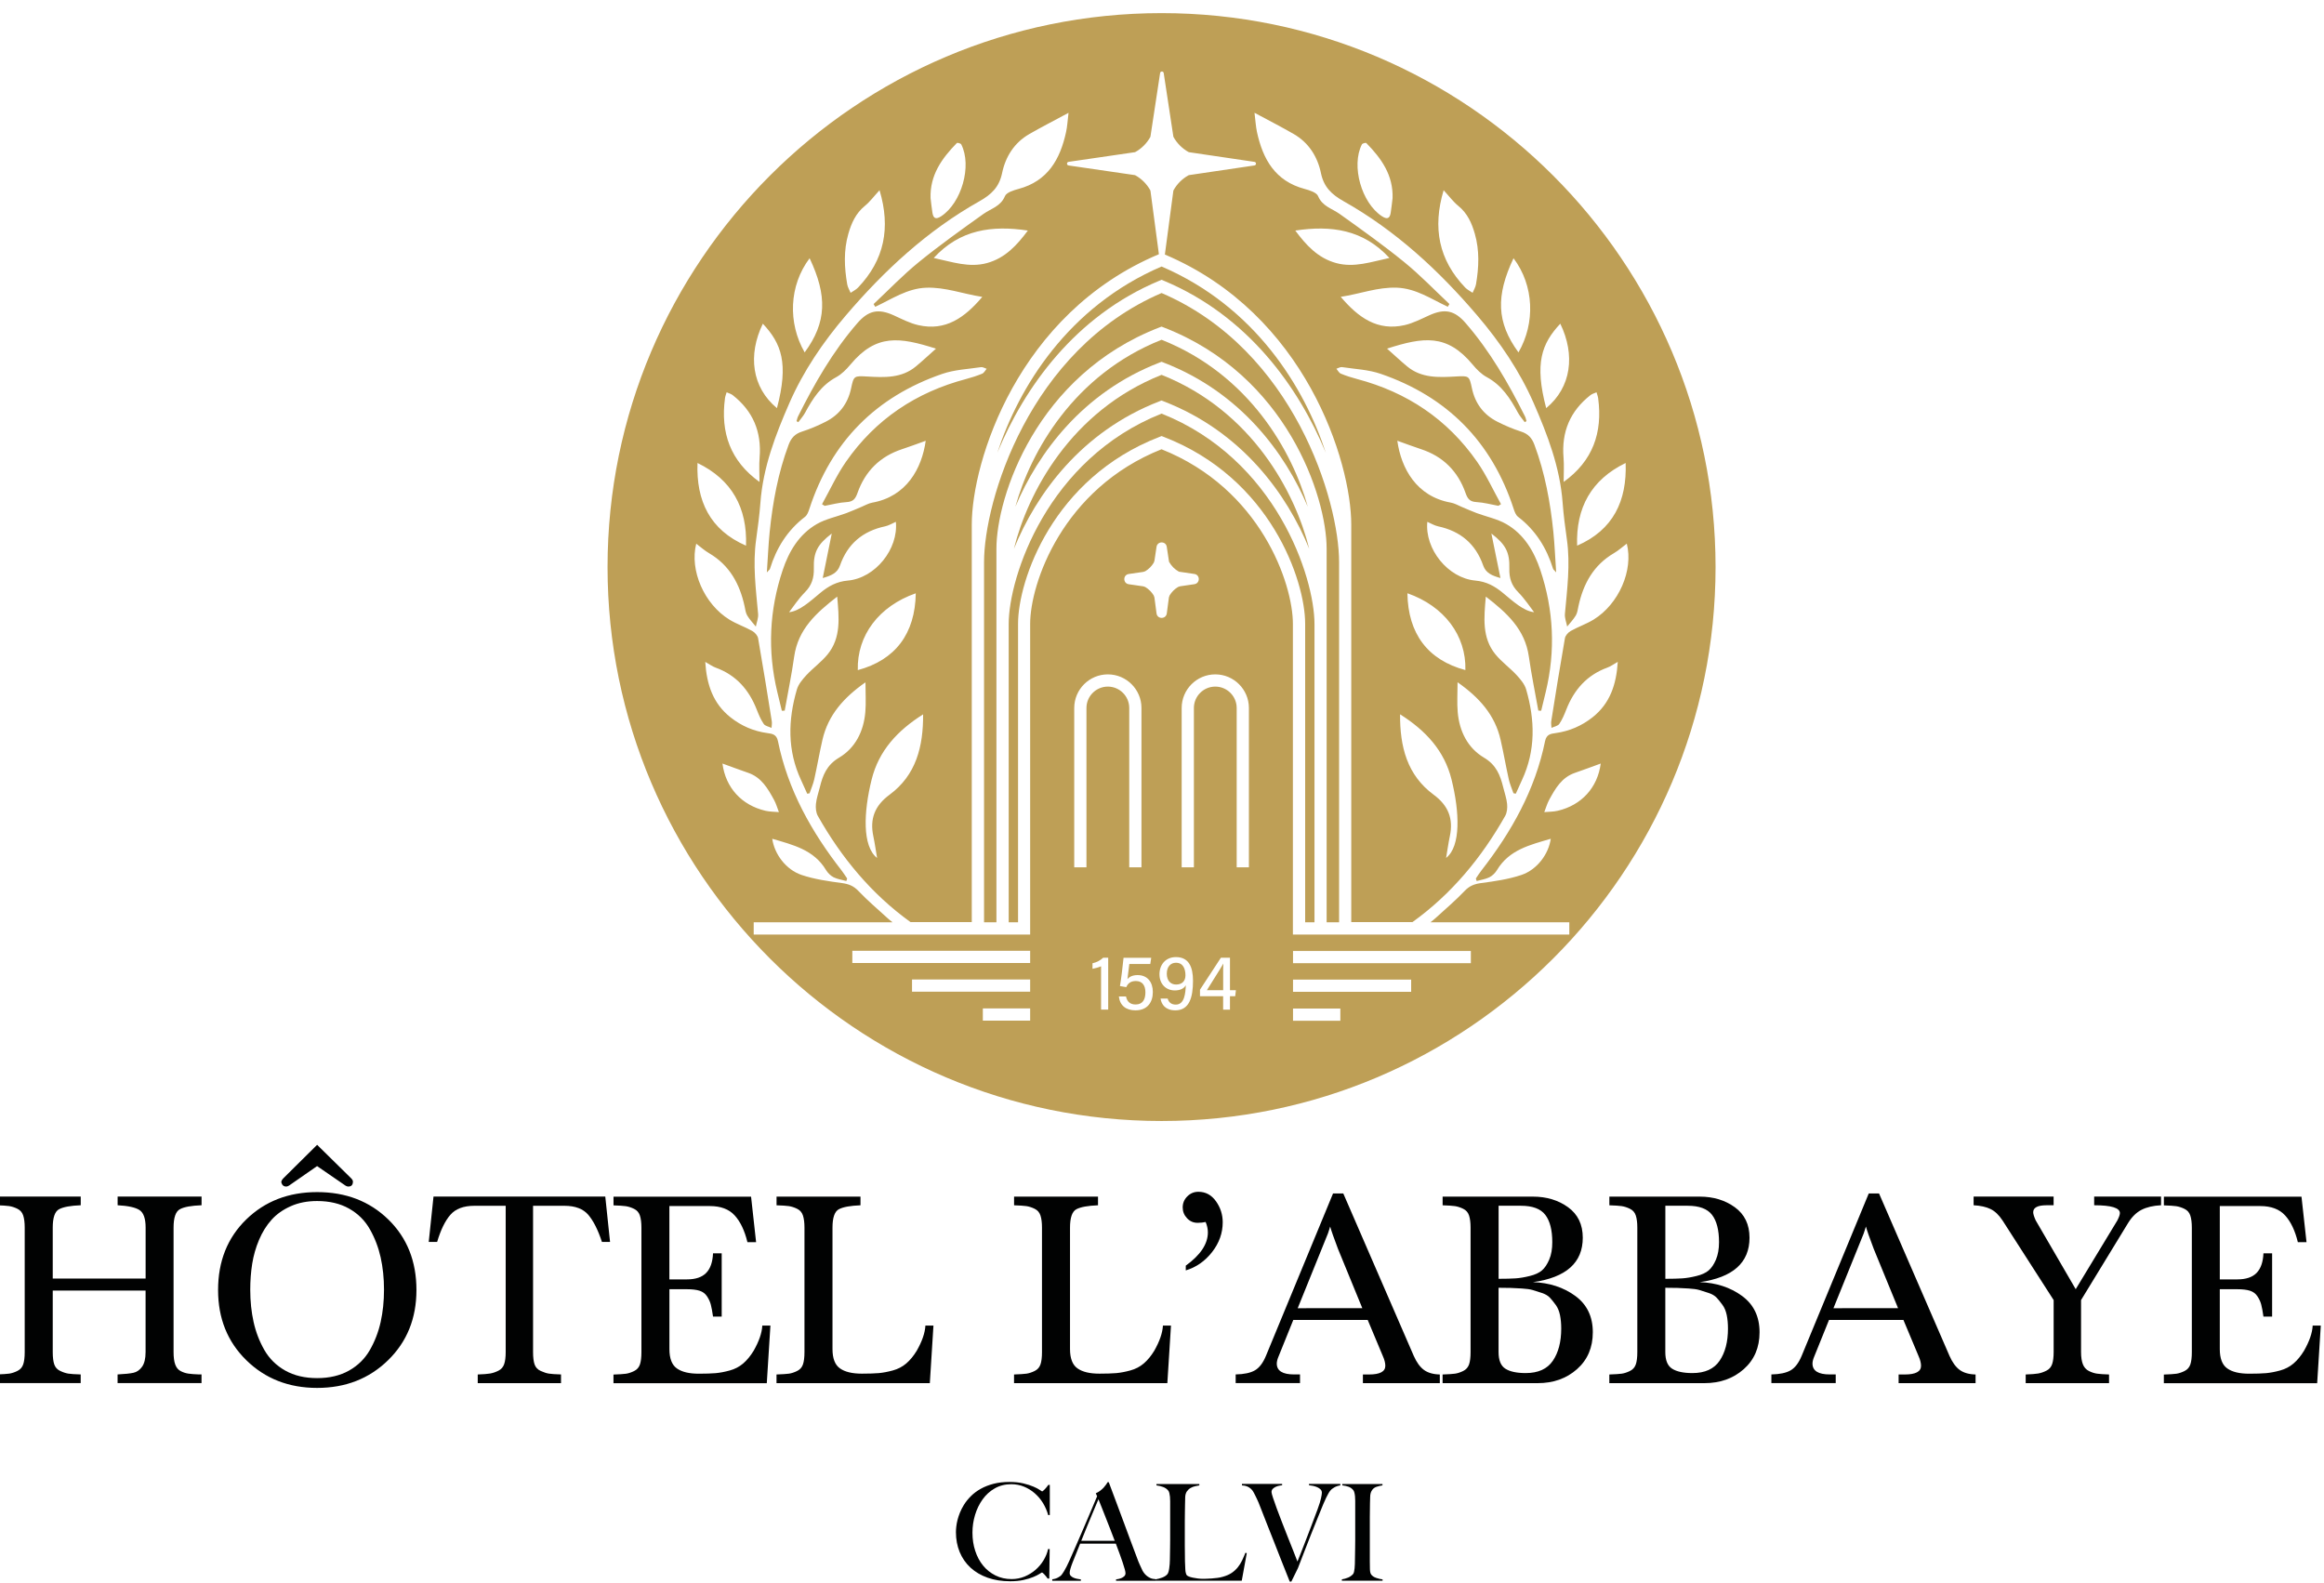 <?xml version="1.0" encoding="utf-8"?>
<!-- Generator: $$$/GeneralStr/196=Adobe Illustrator 27.6.0, SVG Export Plug-In . SVG Version: 6.00 Build 0)  -->
<svg version="1.1" id="Calque_1" xmlns="http://www.w3.org/2000/svg" xmlns:xlink="http://www.w3.org/1999/xlink" x="0px" y="0px"
	 viewBox="0 0 595.28 405.46" style="enable-background:new 0 0 595.28 405.46;" xml:space="preserve">
<g>
	<path style="fill:#010202;" d="M37.3,330.59H13.51v15.77c0,1.34,0.13,2.39,0.39,3.15c0.26,0.76,0.78,1.33,1.54,1.68
		c0.76,0.36,1.46,0.59,2.08,0.68c0.62,0.1,1.67,0.17,3.15,0.21v2.22h-21.5v-2.22c1.48-0.05,2.54-0.12,3.19-0.21
		c0.64-0.09,1.34-0.32,2.08-0.68c0.74-0.36,1.24-0.92,1.5-1.68c0.26-0.76,0.39-1.81,0.39-3.15v-31.89c0-1.29-0.13-2.33-0.39-3.12
		c-0.26-0.79-0.76-1.36-1.5-1.72c-0.74-0.36-1.45-0.58-2.11-0.68c-0.67-0.09-1.72-0.17-3.15-0.21v-2.22h21.5v2.22
		c-2.58,0.1-4.42,0.43-5.52,1c-1.1,0.57-1.65,2.15-1.65,4.73v13.04H37.3v-13.04c0-2.34-0.53-3.84-1.58-4.51
		c-1.05-0.67-2.91-1.08-5.59-1.22v-2.22h21.5v2.22c-2.63,0.1-4.47,0.43-5.52,1c-1.1,0.57-1.65,2.15-1.65,4.73v31.89
		c0,1.34,0.14,2.4,0.43,3.19c0.29,0.79,0.75,1.35,1.4,1.68c0.64,0.33,1.3,0.55,1.97,0.64c0.67,0.1,1.58,0.17,2.72,0.21
		c0.29,0,0.5,0,0.64,0v2.22h-21.5v-2.22c1.86-0.09,3.22-0.24,4.08-0.43c0.86-0.19,1.59-0.7,2.19-1.54c0.6-0.84,0.9-2.09,0.9-3.76
		V330.59z"/>
	<path style="fill:#010202;" d="M99.4,348.44c-4.85,4.73-10.9,7.09-18.17,7.09c-7.26,0-13.31-2.37-18.13-7.09
		c-4.83-4.73-7.24-10.72-7.24-17.99c0-7.36,2.4-13.38,7.2-18.06c4.8-4.68,10.86-7.02,18.17-7.02c7.36,0,13.44,2.34,18.24,7.02
		c4.8,4.68,7.2,10.7,7.2,18.06C106.67,337.71,104.25,343.71,99.4,348.44z M73.06,351.09c2.29,1.29,5.02,1.93,8.17,1.93
		s5.88-0.64,8.17-1.93c2.29-1.29,4.07-3.05,5.34-5.27c1.27-2.22,2.19-4.61,2.76-7.17c0.57-2.56,0.86-5.31,0.86-8.28
		c0-2.96-0.29-5.72-0.86-8.28s-1.49-4.96-2.76-7.2c-1.27-2.25-3.05-4.01-5.34-5.3c-2.29-1.29-5.02-1.93-8.17-1.93
		c-2.53,0-4.79,0.44-6.77,1.33c-1.98,0.88-3.62,2.04-4.91,3.48c-1.29,1.43-2.35,3.14-3.19,5.12c-0.84,1.98-1.42,4.03-1.76,6.13
		c-0.33,2.1-0.5,4.32-0.5,6.66c0,2.96,0.29,5.72,0.86,8.28c0.57,2.56,1.49,4.94,2.76,7.17C68.99,348.04,70.77,349.8,73.06,351.09z
		 M81.23,293.26l8.67,8.53c0.33,0.33,0.5,0.62,0.5,0.86c0,0.86-0.38,1.29-1.15,1.29h-0.07c-0.29,0-0.64-0.17-1.08-0.5l-6.88-4.73
		l-6.81,4.73c-0.43,0.33-0.79,0.5-1.07,0.5h-0.07c-0.62,0-1.03-0.36-1.22-1.08c0-0.33,0.19-0.69,0.57-1.07L81.23,293.26z"/>
	<path style="fill:#010202;" d="M143.72,354.31h-21.35v-2.22c1.43-0.05,2.5-0.13,3.19-0.25c0.69-0.12,1.4-0.36,2.11-0.72
		c0.72-0.36,1.21-0.92,1.47-1.68c0.26-0.76,0.39-1.79,0.39-3.08v-37.48h-8.03c-2.77,0-4.83,0.78-6.16,2.33
		c-1.34,1.55-2.46,3.86-3.37,6.92h-2.15l1.22-11.61h44l1.22,11.61h-2.08c-1-3.06-2.16-5.36-3.48-6.92
		c-1.31-1.55-3.36-2.33-6.13-2.33h-8.03v37.48c0,1.34,0.13,2.39,0.39,3.15c0.26,0.76,0.79,1.33,1.58,1.68
		c0.79,0.36,1.49,0.59,2.11,0.68c0.62,0.1,1.65,0.17,3.08,0.21V354.31z"/>
	<path style="fill:#010202;" d="M192.38,306.51l1.29,11.68h-2.22c-0.72-2.96-1.8-5.24-3.26-6.84c-1.46-1.6-3.57-2.4-6.34-2.4h-10.39
		v18.78h4.51c2.2,0,3.83-0.55,4.91-1.65c1.08-1.1,1.66-2.77,1.76-5.02h2.22v16.2h-2.22c-0.19-1.34-0.38-2.37-0.57-3.08
		c-0.19-0.72-0.51-1.42-0.97-2.11c-0.45-0.69-1.09-1.17-1.9-1.43c-0.81-0.26-1.89-0.39-3.22-0.39h-4.51v15.34
		c0,2.39,0.63,4.04,1.9,4.94c1.27,0.91,3.14,1.36,5.62,1.36c1.82,0,3.26-0.05,4.34-0.14c1.07-0.1,2.27-0.32,3.58-0.68
		c1.31-0.36,2.46-0.95,3.44-1.79c0.98-0.84,1.87-1.92,2.69-3.26c1.39-2.44,2.13-4.59,2.22-6.45h2.08l-0.93,14.76h-39.27v-2.22
		c1.48-0.05,2.54-0.12,3.19-0.21c0.64-0.09,1.34-0.32,2.08-0.68c0.74-0.36,1.24-0.92,1.5-1.68c0.26-0.76,0.39-1.81,0.39-3.15v-31.89
		c0-1.29-0.13-2.33-0.39-3.12c-0.26-0.79-0.76-1.36-1.5-1.72c-0.74-0.36-1.45-0.58-2.11-0.68c-0.67-0.09-1.72-0.17-3.15-0.21v-2.22
		H192.38z"/>
	<path style="fill:#010202;" d="M239.1,339.55l-0.93,14.76H198.9v-2.22c1.48-0.05,2.54-0.12,3.19-0.21
		c0.64-0.09,1.34-0.32,2.08-0.68c0.74-0.36,1.24-0.92,1.5-1.68c0.26-0.76,0.39-1.81,0.39-3.15v-31.89c0-1.29-0.13-2.33-0.39-3.12
		c-0.26-0.79-0.76-1.36-1.5-1.72c-0.74-0.36-1.45-0.58-2.11-0.68c-0.67-0.09-1.72-0.17-3.15-0.21v-2.22h21.5v2.22
		c-2.58,0.1-4.42,0.43-5.52,1c-1.1,0.57-1.65,2.15-1.65,4.73v31.1c0,2.39,0.63,4.04,1.9,4.94c1.27,0.91,3.14,1.36,5.63,1.36
		c1.81,0,3.26-0.05,4.34-0.14c1.07-0.1,2.27-0.32,3.58-0.68c1.31-0.36,2.46-0.95,3.44-1.79c0.98-0.84,1.87-1.92,2.69-3.26
		c1.39-2.44,2.12-4.59,2.22-6.45H239.1z"/>
	<path style="fill:#010202;" d="M299.94,339.55l-0.93,14.76h-39.27v-2.22c1.48-0.05,2.54-0.12,3.19-0.21
		c0.64-0.09,1.34-0.32,2.08-0.68c0.74-0.36,1.24-0.92,1.5-1.68c0.26-0.76,0.39-1.81,0.39-3.15v-31.89c0-1.29-0.13-2.33-0.39-3.12
		c-0.26-0.79-0.76-1.36-1.5-1.72c-0.74-0.36-1.45-0.58-2.11-0.68c-0.67-0.09-1.72-0.17-3.15-0.21v-2.22h21.5v2.22
		c-2.58,0.1-4.42,0.43-5.52,1c-1.1,0.57-1.65,2.15-1.65,4.73v31.1c0,2.39,0.63,4.04,1.9,4.94c1.27,0.91,3.14,1.36,5.63,1.36
		c1.81,0,3.26-0.05,4.34-0.14c1.07-0.1,2.27-0.32,3.58-0.68c1.31-0.36,2.46-0.95,3.44-1.79c0.98-0.84,1.87-1.92,2.69-3.26
		c1.39-2.44,2.12-4.59,2.22-6.45H299.94z"/>
	<path style="fill:#010202;" d="M303.73,325.43v-1.22c3.77-2.72,5.66-5.56,5.66-8.53c0-0.86-0.19-1.74-0.57-2.65
		c-0.62,0.14-1.31,0.21-2.08,0.21c-1.05,0-1.95-0.39-2.69-1.18c-0.74-0.79-1.11-1.71-1.11-2.76c0-1.1,0.39-2.04,1.18-2.83
		c0.79-0.79,1.73-1.18,2.83-1.18c1.86,0,3.37,0.81,4.52,2.44c1.15,1.62,1.72,3.42,1.72,5.37c0,2.77-0.91,5.31-2.72,7.63
		C308.65,323.06,306.41,324.62,303.73,325.43z"/>
	<path style="fill:#010202;" d="M344.08,305.73l18.06,41.63c0.72,1.62,1.58,2.81,2.58,3.55c1,0.74,2.37,1.14,4.08,1.18v2.22H349.1
		v-2.22h1.58c2.77,0,4.16-0.74,4.16-2.22c0-0.72-0.21-1.55-0.64-2.51l-3.87-9.24h-19.06l-3.73,9.24c-0.33,0.76-0.5,1.41-0.5,1.93
		c0,1.86,1.48,2.79,4.44,2.79h1.51v2.22h-16.48v-2.22c2.15-0.05,3.78-0.39,4.91-1.04c1.12-0.64,2.07-1.87,2.83-3.69l17.2-41.63
		H344.08z M348.95,335.11l-6.23-15.19c-1.05-2.77-1.72-4.68-2.01-5.73c-0.05,0.14-0.13,0.42-0.25,0.82
		c-0.12,0.41-0.23,0.73-0.32,0.97l-7.74,19.13H348.95z"/>
	<path style="fill:#010202;" d="M392.66,328.44c4.2,0.14,7.81,1.32,10.82,3.51c3.01,2.2,4.51,5.3,4.51,9.32
		c0,3.92-1.35,7.07-4.05,9.46c-2.7,2.39-6.06,3.58-10.07,3.58h-24.36v-2.22c1.48-0.05,2.54-0.12,3.19-0.21
		c0.64-0.09,1.34-0.32,2.08-0.68c0.74-0.36,1.24-0.92,1.51-1.68c0.26-0.76,0.39-1.81,0.39-3.15v-31.89c0-1.29-0.13-2.33-0.39-3.12
		c-0.26-0.79-0.76-1.36-1.51-1.72c-0.74-0.36-1.45-0.58-2.11-0.68c-0.67-0.09-1.72-0.17-3.15-0.21v-2.22h23.15
		c3.49,0,6.49,0.91,8.99,2.72c2.51,1.82,3.76,4.42,3.76,7.81C405.42,323.45,401.17,327.25,392.66,328.44z M383.85,327.58
		c1.81,0,3.26-0.04,4.34-0.11c1.07-0.07,2.29-0.27,3.65-0.61c1.36-0.33,2.4-0.81,3.12-1.43c0.72-0.62,1.34-1.54,1.86-2.76
		c0.53-1.22,0.79-2.71,0.79-4.48c0-3.1-0.6-5.43-1.79-6.99c-1.19-1.55-3.27-2.33-6.23-2.33h-5.73V327.58z M383.85,329.88v16.48
		c0,2.1,0.58,3.52,1.76,4.26c1.17,0.74,2.9,1.11,5.19,1.11c3.2,0,5.52-1.05,6.95-3.15c1.43-2.1,2.15-4.85,2.15-8.24
		c0-1.29-0.11-2.45-0.32-3.48c-0.22-1.03-0.57-1.89-1.08-2.58c-0.5-0.69-0.99-1.3-1.47-1.83c-0.48-0.52-1.18-0.94-2.11-1.25
		c-0.93-0.31-1.72-0.56-2.36-0.75c-0.64-0.19-1.57-0.32-2.76-0.39c-1.2-0.07-2.14-0.12-2.83-0.14
		C386.27,329.89,385.24,329.88,383.85,329.88z"/>
	<path style="fill:#010202;" d="M435.37,328.44c4.2,0.14,7.81,1.32,10.82,3.51c3.01,2.2,4.51,5.3,4.51,9.32
		c0,3.92-1.35,7.07-4.05,9.46c-2.7,2.39-6.06,3.58-10.07,3.58h-24.36v-2.22c1.48-0.05,2.54-0.12,3.19-0.21
		c0.64-0.09,1.34-0.32,2.08-0.68c0.74-0.36,1.24-0.92,1.51-1.68c0.26-0.76,0.39-1.81,0.39-3.15v-31.89c0-1.29-0.13-2.33-0.39-3.12
		c-0.26-0.79-0.76-1.36-1.51-1.72c-0.74-0.36-1.45-0.58-2.11-0.68c-0.67-0.09-1.72-0.17-3.15-0.21v-2.22h23.15
		c3.49,0,6.49,0.91,8.99,2.72c2.51,1.82,3.76,4.42,3.76,7.81C448.13,323.45,443.88,327.25,435.37,328.44z M426.56,327.58
		c1.81,0,3.26-0.04,4.34-0.11c1.07-0.07,2.29-0.27,3.65-0.61c1.36-0.33,2.4-0.81,3.12-1.43c0.72-0.62,1.34-1.54,1.86-2.76
		c0.52-1.22,0.79-2.71,0.79-4.48c0-3.1-0.6-5.43-1.79-6.99c-1.19-1.55-3.27-2.33-6.23-2.33h-5.73V327.58z M426.56,329.88v16.48
		c0,2.1,0.58,3.52,1.76,4.26c1.17,0.74,2.9,1.11,5.19,1.11c3.2,0,5.52-1.05,6.95-3.15c1.43-2.1,2.15-4.85,2.15-8.24
		c0-1.29-0.11-2.45-0.32-3.48c-0.22-1.03-0.57-1.89-1.08-2.58c-0.5-0.69-0.99-1.3-1.47-1.83c-0.48-0.52-1.18-0.94-2.11-1.25
		c-0.93-0.31-1.72-0.56-2.36-0.75c-0.64-0.19-1.57-0.32-2.76-0.39c-1.2-0.07-2.14-0.12-2.83-0.14
		C428.98,329.89,427.94,329.88,426.56,329.88z"/>
	<path style="fill:#010202;" d="M481.31,305.73l18.06,41.63c0.72,1.62,1.58,2.81,2.58,3.55c1,0.74,2.37,1.14,4.08,1.18v2.22h-19.71
		v-2.22h1.58c2.77,0,4.16-0.74,4.16-2.22c0-0.72-0.21-1.55-0.64-2.51l-3.87-9.24h-19.06l-3.73,9.24c-0.33,0.76-0.5,1.41-0.5,1.93
		c0,1.86,1.48,2.79,4.44,2.79h1.51v2.22h-16.48v-2.22c2.15-0.05,3.78-0.39,4.91-1.04c1.12-0.64,2.07-1.87,2.83-3.69l17.2-41.63
		H481.31z M486.18,335.11l-6.23-15.19c-1.05-2.77-1.72-4.68-2.01-5.73c-0.05,0.14-0.13,0.42-0.25,0.82
		c-0.12,0.41-0.23,0.73-0.32,0.97l-7.74,19.13H486.18z"/>
	<path style="fill:#010202;" d="M533.05,333.03v13.33c0,1.29,0.16,2.33,0.47,3.12s0.82,1.36,1.54,1.72
		c0.72,0.36,1.42,0.59,2.11,0.68c0.69,0.1,1.71,0.17,3.05,0.21v2.22h-21.35v-2.22c1.43-0.05,2.5-0.13,3.19-0.25
		c0.69-0.12,1.4-0.36,2.11-0.72c0.72-0.36,1.21-0.92,1.47-1.68c0.26-0.76,0.39-1.79,0.39-3.08v-13.33l-13.11-20.42
		c-0.91-1.38-1.92-2.35-3.05-2.9c-1.12-0.55-2.57-0.87-4.34-0.97v-2.22h20.49v2.22h-1.79c-2.29,0-3.44,0.6-3.44,1.79
		c0,0.43,0.21,1.12,0.64,2.08l10.25,17.63l10.68-17.63c0.43-0.86,0.64-1.48,0.64-1.86c0-1.34-2.2-2.01-6.59-2.01v-2.22h17.13v2.22
		c-2.01,0.1-3.68,0.49-5.02,1.18c-1.34,0.69-2.48,1.83-3.44,3.4L533.05,333.03z"/>
	<path style="fill:#010202;" d="M589.51,306.51l1.29,11.68h-2.22c-0.72-2.96-1.8-5.24-3.26-6.84c-1.46-1.6-3.57-2.4-6.34-2.4h-10.39
		v18.78h4.51c2.2,0,3.83-0.55,4.91-1.65c1.07-1.1,1.66-2.77,1.76-5.02h2.22v16.2h-2.22c-0.19-1.34-0.38-2.37-0.57-3.08
		c-0.19-0.72-0.51-1.42-0.97-2.11c-0.45-0.69-1.09-1.17-1.9-1.43c-0.81-0.26-1.89-0.39-3.23-0.39h-4.51v15.34
		c0,2.39,0.63,4.04,1.9,4.94c1.26,0.91,3.14,1.36,5.62,1.36c1.81,0,3.26-0.05,4.34-0.14c1.07-0.1,2.27-0.32,3.58-0.68
		c1.31-0.36,2.46-0.95,3.44-1.79c0.98-0.84,1.87-1.92,2.69-3.26c1.39-2.44,2.13-4.59,2.22-6.45h2.08l-0.93,14.76h-39.27v-2.22
		c1.48-0.05,2.54-0.12,3.19-0.21c0.64-0.09,1.34-0.32,2.08-0.68c0.74-0.36,1.24-0.92,1.51-1.68c0.26-0.76,0.39-1.81,0.39-3.15
		v-31.89c0-1.29-0.13-2.33-0.39-3.12c-0.26-0.79-0.76-1.36-1.51-1.72c-0.74-0.36-1.45-0.58-2.11-0.68
		c-0.67-0.09-1.72-0.17-3.15-0.21v-2.22H589.51z"/>
</g>
<g>
	<path style="fill:#010202;" d="M268.49,388.12c-0.3-1.1-0.75-2.13-1.34-3.1s-1.3-1.8-2.12-2.51c-0.81-0.71-1.73-1.27-2.75-1.69
		c-1.02-0.41-2.11-0.62-3.25-0.62c-1.58,0-2.99,0.36-4.23,1.07c-1.24,0.71-2.28,1.65-3.11,2.82c-0.84,1.17-1.48,2.49-1.93,3.97
		c-0.45,1.48-0.67,3-0.67,4.56c0,1.65,0.23,3.2,0.71,4.65c0.47,1.45,1.14,2.7,2.01,3.77c0.87,1.07,1.93,1.91,3.17,2.53
		c1.24,0.62,2.61,0.93,4.13,0.93c1.19,0,2.31-0.22,3.35-0.65c1.04-0.44,1.97-1.01,2.79-1.72c0.81-0.71,1.5-1.53,2.06-2.46
		c0.56-0.93,0.95-1.89,1.15-2.87h0.41l-0.1,7.57h-0.41c-0.28-0.39-0.56-0.75-0.86-1.07c-0.3-0.32-0.5-0.48-0.62-0.48
		c-0.05,0-0.25,0.12-0.62,0.36c-0.37,0.24-0.89,0.5-1.58,0.79c-0.69,0.29-1.53,0.54-2.51,0.76c-0.99,0.22-2.12,0.33-3.41,0.33
		c-2.13,0-4.06-0.3-5.78-0.91s-3.18-1.47-4.39-2.58c-1.2-1.11-2.13-2.44-2.77-3.99c-0.64-1.55-0.96-3.25-0.96-5.11
		c0-0.41,0.03-0.88,0.09-1.41c0.06-0.53,0.16-1.09,0.31-1.69c0.15-0.6,0.36-1.22,0.62-1.88c0.26-0.65,0.6-1.31,1.01-1.98
		c0.48-0.78,1.08-1.53,1.79-2.24c0.71-0.71,1.55-1.34,2.51-1.88c0.96-0.54,2.05-0.97,3.27-1.29c1.22-0.32,2.58-0.48,4.09-0.48
		c1.38,0,2.58,0.13,3.61,0.38c1.03,0.25,1.89,0.53,2.58,0.83c0.69,0.3,1.22,0.57,1.58,0.83c0.37,0.25,0.57,0.38,0.62,0.38
		c0.05,0,0.13-0.05,0.26-0.16c0.13-0.1,0.26-0.23,0.41-0.38c0.15-0.15,0.3-0.32,0.46-0.52c0.16-0.2,0.31-0.4,0.45-0.6h0.38v7.71
		L268.49,388.12z"/>
	<path style="fill:#010202;" d="M285.87,404.91v-0.34c0.07,0,0.23-0.02,0.5-0.07c0.26-0.05,0.54-0.13,0.83-0.24
		c0.29-0.11,0.54-0.28,0.76-0.48c0.22-0.21,0.33-0.47,0.33-0.79c0-0.21-0.06-0.55-0.19-1.01c-0.13-0.47-0.3-1.04-0.53-1.72
		c-0.23-0.68-0.49-1.43-0.79-2.25c-0.3-0.83-0.62-1.69-0.96-2.58h-9.15c-0.34,0.87-0.68,1.7-1,2.49c-0.32,0.79-0.64,1.59-0.96,2.39
		c-0.48,1.24-0.72,2.11-0.72,2.62c0,0.3,0.09,0.55,0.28,0.74c0.18,0.19,0.42,0.36,0.71,0.48c0.29,0.13,0.6,0.22,0.93,0.28
		c0.33,0.06,0.65,0.11,0.95,0.16v0.34h-7.33v-0.38c0.6-0.07,1.11-0.23,1.53-0.48c0.42-0.25,0.67-0.42,0.74-0.52
		c0.16-0.16,0.42-0.54,0.79-1.14c0.37-0.6,0.81-1.48,1.34-2.65c0.48-1.08,1.02-2.31,1.62-3.68c0.6-1.38,1.21-2.79,1.84-4.25
		c0.63-1.46,1.26-2.93,1.88-4.4c0.62-1.48,1.2-2.86,1.75-4.15l-0.34-0.76c0.41-0.18,0.79-0.4,1.12-0.65
		c0.33-0.25,0.62-0.52,0.88-0.79c0.25-0.28,0.46-0.54,0.64-0.79c0.17-0.25,0.3-0.46,0.4-0.62h0.28c0.71,1.9,1.39,3.71,2.03,5.42
		c0.64,1.71,1.26,3.35,1.84,4.94c0.58,1.58,1.15,3.11,1.7,4.59c0.55,1.48,1.1,2.94,1.65,4.39c0.25,0.71,0.49,1.3,0.71,1.77
		c0.22,0.47,0.46,1,0.74,1.6c0.05,0.09,0.15,0.25,0.31,0.48c0.16,0.23,0.37,0.46,0.64,0.71c0.26,0.24,0.59,0.45,0.98,0.64
		c0.39,0.18,0.85,0.29,1.38,0.31v0.41H285.87z M281.36,384.06c-0.14,0.3-0.34,0.77-0.6,1.41c-0.26,0.64-0.59,1.42-0.98,2.34
		c-0.39,0.92-0.82,1.95-1.29,3.11c-0.47,1.16-0.98,2.41-1.53,3.77h8.57c-0.39-1.03-0.79-2.06-1.19-3.1
		c-0.4-1.03-0.79-2.02-1.17-2.98c-0.38-0.95-0.72-1.82-1.03-2.61C281.82,385.21,281.57,384.57,281.36,384.06z"/>
	<path style="fill:#010202;" d="M318.07,404.91h-22.09v-0.34c0.57-0.09,1.14-0.24,1.7-0.45s1-0.49,1.33-0.86
		c0.11-0.14,0.21-0.34,0.29-0.6c0.08-0.26,0.14-0.57,0.19-0.91c0.05-0.34,0.09-0.71,0.12-1.08c0.03-0.38,0.05-0.75,0.05-1.12
		c0-0.32,0.01-0.76,0.02-1.31c0.01-0.55,0.02-1.15,0.03-1.81c0.01-0.65,0.02-1.33,0.02-2.01c0-0.71,0-1.38,0-2v-6.67
		c0-0.41,0-0.81,0-1.2c0-0.41-0.02-0.8-0.05-1.15c-0.04-0.36-0.09-0.67-0.16-0.95c-0.07-0.28-0.17-0.49-0.31-0.65
		c-0.32-0.39-0.75-0.69-1.29-0.89c-0.54-0.21-1.11-0.34-1.7-0.41v-0.34h10.98v0.34c-0.3,0.05-0.65,0.12-1.07,0.21
		c-0.41,0.09-0.8,0.24-1.17,0.45s-0.68,0.5-0.95,0.88c-0.26,0.38-0.41,0.88-0.43,1.5c-0.02,0.8-0.04,1.54-0.05,2.2
		c-0.01,0.67-0.02,1.32-0.03,1.96c-0.01,0.64-0.02,1.31-0.02,2c0,0.69,0,1.46,0,2.31c0,0.78,0,1.49,0,2.13c0,0.62,0,1.23,0,1.82
		c0,0.6,0.01,1.21,0.02,1.84c0.01,0.63,0.02,1.34,0.02,2.12c0.02,0.73,0.05,1.43,0.09,2.1c0.03,0.67,0.16,1.16,0.36,1.48
		c0.09,0.11,0.28,0.23,0.55,0.34c0.28,0.12,0.61,0.21,1,0.29c0.39,0.08,0.81,0.15,1.27,0.21c0.46,0.06,0.92,0.09,1.38,0.09
		c0.18,0,0.48-0.01,0.88-0.02s0.84-0.03,1.33-0.07c0.48-0.03,0.97-0.09,1.48-0.15c0.5-0.07,0.95-0.16,1.34-0.28
		c0.92-0.25,1.68-0.59,2.29-1c0.61-0.41,1.13-0.89,1.56-1.43c0.44-0.54,0.8-1.12,1.1-1.75c0.3-0.63,0.58-1.29,0.86-1.98l0.34,0.1
		L318.07,404.91z"/>
	<path style="fill:#010202;" d="M341.76,381.03c-0.45,0.28-0.71,0.46-0.77,0.55c-0.07,0.07-0.17,0.18-0.29,0.33
		c-0.13,0.15-0.27,0.37-0.43,0.65c-0.16,0.29-0.35,0.65-0.57,1.08c-0.22,0.44-0.46,0.99-0.74,1.65c-0.46,1.1-0.96,2.33-1.51,3.7
		c-0.55,1.36-1.11,2.77-1.69,4.21c-0.57,1.45-1.14,2.9-1.7,4.35c-0.56,1.46-1.1,2.84-1.6,4.15l-1.69,3.44h-0.41
		c-0.76-1.86-1.46-3.63-2.12-5.32c-0.65-1.69-1.29-3.31-1.91-4.87c-0.62-1.56-1.22-3.07-1.79-4.52c-0.57-1.46-1.15-2.92-1.72-4.39
		c-0.16-0.44-0.31-0.81-0.45-1.14c-0.14-0.32-0.27-0.62-0.4-0.89c-0.13-0.28-0.25-0.54-0.38-0.79c-0.13-0.25-0.26-0.52-0.4-0.79
		c-0.07-0.14-0.17-0.31-0.31-0.52c-0.14-0.21-0.33-0.41-0.57-0.62s-0.53-0.38-0.88-0.53c-0.34-0.15-0.78-0.23-1.31-0.26v-0.38h10.29
		v0.34c-0.11,0.02-0.32,0.06-0.62,0.1c-0.3,0.05-0.6,0.13-0.91,0.26c-0.31,0.13-0.59,0.3-0.83,0.53c-0.24,0.23-0.36,0.52-0.36,0.86
		c0,0.21,0.13,0.69,0.38,1.46c0.25,0.77,0.58,1.7,0.98,2.79c0.4,1.09,0.85,2.28,1.36,3.58c0.5,1.3,1,2.57,1.5,3.82
		c0.49,1.25,0.96,2.41,1.39,3.49c0.44,1.08,0.78,1.96,1.03,2.65c0.11-0.25,0.33-0.78,0.64-1.58c0.31-0.8,0.7-1.8,1.17-2.99
		c0.47-1.19,0.99-2.55,1.56-4.06c0.57-1.51,1.17-3.1,1.79-4.75c0.46-1.26,0.76-2.22,0.89-2.87c0.14-0.65,0.21-1.11,0.21-1.36
		c0-0.34-0.11-0.63-0.34-0.86c-0.23-0.23-0.52-0.42-0.86-0.57c-0.34-0.15-0.71-0.26-1.08-0.34c-0.38-0.08-0.72-0.13-1.02-0.16v-0.34
		h8.02v0.38C342.73,380.59,342.21,380.76,341.76,381.03z"/>
	<path style="fill:#010202;" d="M343.71,404.91v-0.34c0.57-0.09,1.11-0.24,1.6-0.45c0.49-0.21,0.91-0.5,1.26-0.89
		c0.11-0.14,0.2-0.33,0.26-0.59c0.06-0.25,0.1-0.55,0.14-0.89c0.04-0.34,0.06-0.71,0.07-1.08c0.01-0.38,0.02-0.75,0.02-1.12
		c0-0.32,0.01-0.76,0.02-1.31c0.01-0.55,0.02-1.15,0.03-1.81c0.01-0.65,0.02-1.33,0.02-2.01c0-0.71,0-1.38,0-2v-6.71
		c0-0.41,0-0.83,0-1.24c0-0.41-0.02-0.8-0.05-1.15c-0.03-0.35-0.09-0.68-0.16-0.96c-0.07-0.29-0.17-0.51-0.31-0.67
		c-0.32-0.39-0.72-0.67-1.19-0.84c-0.47-0.17-1-0.29-1.6-0.36v-0.34h10.29v0.34c-0.48,0.07-1,0.2-1.55,0.38
		c-0.55,0.18-0.98,0.55-1.27,1.1c-0.21,0.39-0.32,0.88-0.33,1.48c-0.01,0.6-0.03,1.16-0.05,1.69c0,0.57-0.01,1.14-0.02,1.7
		c-0.01,0.56-0.02,1.13-0.02,1.7s0,1.17,0,1.79c0,0.6,0,1.25,0,1.96v7.78c0,0.67,0.01,1.31,0.03,1.93c0.02,0.62,0.13,1.06,0.31,1.31
		c0.28,0.39,0.71,0.69,1.31,0.89s1.14,0.33,1.62,0.38v0.34H343.71z"/>
</g>
<path style="fill:#BE9F56;" d="M297.53,105.95c-29.28,11.65-39.16,41.85-39.16,53.92v58.62v9.49v8.27h2.4v-76.48
	c0-11.05,8.85-37.28,36.21-47.85l0.56-0.22l0.56,0.22c27.36,10.57,36.21,36.8,36.21,47.85v76.48h2.39v-8.27v-9.49v-58.62
	C336.7,147.8,326.82,117.6,297.53,105.95z"/>
<path style="fill:#BE9F56;" d="M297.53,75.06c-34,14.62-45.47,53.36-45.47,68.9v87.87v4.42h3.17v-8.27v-9.49v-58.62v-9.84v-9.49
	c0-13.23,10.2-44.48,41.73-56.66l0.56-0.22l0.56,0.22c31.53,12.18,41.73,43.43,41.73,56.66v9.49v9.84v58.62v9.49v8.27H343v-4.42
	v-87.87C343,128.42,331.53,89.68,297.53,75.06z"/>
<path style="fill:#BE9F56;" d="M296.96,102.81l0.56-0.22l0.56,0.22c20.11,7.77,31.61,23.87,37.27,37.78
	c-3.54-14.31-14.55-35.31-37.82-44.57c-23.27,9.26-34.28,30.25-37.82,44.56C265.36,126.67,276.87,110.58,296.96,102.81z"/>
<path style="fill:#BE9F56;" d="M297.53,92.67l0.56,0.22c19.67,7.6,31.11,23.2,36.89,36.92c-3.91-14.09-14.94-33.83-37.45-42.78
	c-22.51,8.95-33.54,28.69-37.45,42.78c5.78-13.72,17.22-29.32,36.89-36.92L297.53,92.67z"/>
<path style="fill:#BE9F56;" d="M296.93,71.92l0.6-0.25l0.6,0.25c21.57,9.02,34.54,27.33,41.46,44.04
	c-5.47-16.76-18.12-37.42-42.06-47.69c-23.94,10.27-36.59,30.93-42.06,47.69C262.39,99.25,275.36,80.94,296.93,71.92z"/>
<g>
	<path style="fill:#BE9F56;" d="M297.53,3.36c-78.25,0-141.91,63.66-141.91,141.9s63.66,141.9,141.91,141.9
		c78.25,0,141.9-63.66,141.9-141.9S375.78,3.36,297.53,3.36z M403.97,139.78c-0.34-9.72,3.64-16.92,12.43-21.18
		C416.75,128.27,413.26,135.75,403.97,139.78z M407.37,101.23c0.44-0.35,1.04-0.5,1.57-0.74c0.14,0.51,0.35,1.01,0.42,1.53
		c1.18,8.8-1.38,16.09-8.84,21.43c0-2.12,0.14-4.2-0.03-6.25C399.95,110.63,402.18,105.3,407.37,101.23z M399.66,82.92
		c3.88,8,2.84,16.29-3.61,21.63C393,93.07,394.89,88.01,399.66,82.92z M387.68,66.15c5.29,7.01,5.61,16.6,1.27,24.12
		C383.27,82.54,383.16,75.72,387.68,66.15z M369.78,48.73c1.43,1.55,2.46,2.96,3.78,4.03c2.32,1.89,3.43,4.4,4.21,7.13
		c1.23,4.28,1.04,8.61,0.3,12.93c-0.13,0.76-0.57,1.46-0.87,2.18c-0.64-0.44-1.37-0.79-1.9-1.34
		C368.52,66.59,366.9,58.33,369.78,48.73z M348.84,36.99c0.13-0.26,1-0.49,1.13-0.35c3.85,3.92,6.92,8.22,6.73,14.11
		c-0.16,1.26-0.28,2.52-0.48,3.77c-0.25,1.52-0.95,1.72-2.25,0.87C348.74,51.96,346.05,42.48,348.84,36.99z M245.09,36.64
		c0.14-0.14,1,0.09,1.13,0.35c2.79,5.48,0.09,14.96-5.13,18.4c-1.3,0.85-2,0.66-2.25-0.87c-0.2-1.25-0.33-2.51-0.48-3.77
		C238.17,44.86,241.25,40.56,245.09,36.64z M217.3,59.89c0.78-2.73,1.9-5.24,4.21-7.13c1.31-1.07,2.35-2.48,3.78-4.03
		c2.88,9.6,1.26,17.86-5.51,24.94c-0.52,0.55-1.26,0.9-1.9,1.34c-0.3-0.73-0.75-1.43-0.87-2.18
		C216.26,68.5,216.07,64.17,217.3,59.89z M207.38,66.15c4.53,9.57,4.42,16.4-1.27,24.12C201.77,82.74,202.09,73.16,207.38,66.15z
		 M195.4,82.92c4.77,5.09,6.66,10.15,3.61,21.63C192.56,99.21,191.52,90.92,195.4,82.92z M185.7,102.02
		c0.07-0.52,0.27-1.02,0.42-1.53c0.53,0.24,1.13,0.39,1.57,0.74c5.19,4.07,7.42,9.4,6.88,15.97c-0.17,2.05-0.03,4.13-0.03,6.25
		C187.08,118.11,184.52,110.82,185.7,102.02z M178.66,118.6c8.79,4.25,12.77,11.46,12.43,21.18
		C181.81,135.75,178.31,128.27,178.66,118.6z M185.05,195.59c2.34,0.85,4.46,1.64,6.6,2.38c3.4,1.17,5.03,4.03,6.61,6.92
		c0.54,0.98,0.84,2.09,1.25,3.14c-1.15-0.11-2.33-0.08-3.44-0.34C189.95,206.26,185.86,201.77,185.05,195.59z M263.87,261.45h-12.12
		v-3.13h12.12V261.45z M263.87,254.04h-30.26v-3.13h30.26V254.04z M263.87,246.69h-45.55v-3.13h45.55V246.69z M278.29,222.17h-3.13
		v-40.81c0-4.75,3.86-8.61,8.61-8.61s8.61,3.86,8.61,8.61v40.81h-3.13v-40.81c0-3.02-2.46-5.48-5.48-5.48s-5.48,2.46-5.48,5.48
		V222.17z M283.87,258.62h-1.84v-11.1c-0.46,0.25-1.69,0.57-2.19,0.65v-1.42c1-0.2,2.08-0.77,2.73-1.42h1.29V258.62z M290.84,258.81
		c-2.41,0-3.99-1.22-4.25-3.56h1.83c0.24,1.17,0.91,2.06,2.46,2.06c1.82,0,2.51-1.29,2.51-3.11c0-1.73-0.76-2.9-2.45-2.9
		c-1.36,0-2.07,0.65-2.45,1.57l-1.62-0.28c0.28-1.57,0.73-5.22,0.92-7.24h7.09l-0.24,1.58h-5.37c-0.1,1-0.36,3.08-0.48,3.86
		c0.48-0.55,1.29-1.01,2.6-1.01c2.51,0,3.9,1.78,3.9,4.32C295.3,256.72,293.93,258.81,290.84,258.81z M296.24,157.14l-0.54-4.08
		c-0.06-0.18-0.12-0.35-0.18-0.53c-0.53-0.88-1.27-1.61-2.15-2.15c-0.17-0.06-0.34-0.12-0.52-0.18l-3.73-0.54
		c-1.51-0.22-1.51-2.4,0-2.62l3.73-0.54c0.17-0.06,0.34-0.12,0.52-0.18c0.88-0.53,1.62-1.27,2.15-2.16c0.06-0.17,0.12-0.33,0.18-0.5
		c0.08-0.55,0.29-1.94,0.54-3.58c0.23-1.5,2.39-1.51,2.62-0.01l0.58,3.83c0,0.01,0,0.01,0.01,0.02c0.29,0.53,0.66,1.01,1.08,1.44
		c0.42,0.42,0.91,0.79,1.44,1.08c0.01,0,0.01,0.01,0.02,0.01l3.94,0.58c1.51,0.22,1.51,2.4,0,2.62l-3.68,0.54
		c-0.17,0.06-0.34,0.12-0.51,0.18c-0.88,0.53-1.62,1.27-2.15,2.15c-0.06,0.18-0.12,0.34-0.18,0.52c-0.08,0.61-0.29,2.19-0.54,4.08
		C298.67,158.66,296.45,158.67,296.24,157.14z M301.05,258.81c-2.53,0-3.56-1.5-3.78-3.02h1.82c0.27,1,0.96,1.55,2.1,1.55
		c2.25,0,2.46-2.99,2.55-4.95c-0.56,0.96-1.63,1.32-2.83,1.32c-2.19,0-3.92-1.57-3.92-4.15c0-2.41,1.55-4.39,4.22-4.39
		c3.29,0,4.37,2.53,4.37,6.05C305.58,255.55,304.63,258.81,301.05,258.81z M316.39,255.2h-1.34v3.43h-1.75v-3.43h-5.93v-1.68
		l5.35-8.18h2.33v8.32h1.52L316.39,255.2z M319.9,222.17h-3.13v-40.81c0-3.02-2.46-5.48-5.48-5.48c-3.02,0-5.48,2.46-5.48,5.48
		v40.81h-3.13v-40.81c0-4.75,3.86-8.61,8.61-8.61s8.61,3.86,8.61,8.61V222.17z M343.31,261.48H331.2v-3.13h12.12V261.48z
		 M361.46,254.07H331.2v-3.13h30.26V254.07z M376.74,246.73H331.2v-3.13h45.55V246.73z M399,207.69c-1.11,0.26-2.29,0.24-3.44,0.34
		c0.41-1.05,0.72-2.16,1.25-3.14c1.57-2.89,3.2-5.75,6.61-6.92c2.14-0.74,4.26-1.53,6.6-2.38C409.2,201.77,405.11,206.26,399,207.69
		z M407.89,183.77c-2.77,2.18-5.91,3.53-9.43,4.02c-1.23,0.17-2.34,0.3-2.7,2.06c-2.54,12.49-8.61,23.27-16.36,33.21
		c-0.49,0.63-0.92,1.32-1.37,1.98c0.07,0.21,0.14,0.43,0.21,0.64c1.1-0.3,2.27-0.46,3.27-0.96c0.77-0.39,1.5-1.12,1.95-1.87
		c3.13-5.2,8.48-6.43,13.76-7.99c-0.54,3.9-3.48,7.91-7.52,9.27c-3.31,1.11-6.86,1.62-10.34,2.08c-1.73,0.23-2.99,0.73-4.22,2.03
		c-2.31,2.43-4.89,4.61-7.37,6.88c-0.4,0.37-0.84,0.72-1.37,1.14h35.57v3.13h-70.8v-79.6c0-10.27-8.24-34.58-33.65-44.71
		c-25.41,10.12-33.65,34.44-33.65,44.71v79.6h-70.81v-3.13h35.57c-0.53-0.42-0.97-0.77-1.37-1.14c-2.48-2.27-5.06-4.45-7.37-6.88
		c-1.23-1.3-2.49-1.8-4.22-2.03c-3.48-0.47-7.03-0.97-10.34-2.08c-4.04-1.36-6.97-5.37-7.52-9.27c5.29,1.56,10.64,2.79,13.76,7.99
		c0.45,0.75,1.18,1.48,1.95,1.87c1,0.5,2.17,0.66,3.27,0.96c0.07-0.21,0.14-0.43,0.21-0.64c-0.46-0.66-0.88-1.35-1.37-1.98
		c-7.76-9.94-13.82-20.72-16.36-33.21c-0.36-1.75-1.46-1.89-2.7-2.06c-3.52-0.48-6.66-1.83-9.43-4.02
		c-4.51-3.56-6.13-8.43-6.49-14.22c1.09,0.61,1.83,1.17,2.66,1.47c5.25,1.9,8.54,5.67,10.53,10.76c0.5,1.27,1.03,2.56,1.79,3.67
		c0.37,0.54,1.31,0.68,2,1.01c0.03-0.57,0.15-1.16,0.06-1.71c-1.13-7.08-2.26-14.17-3.5-21.24c-0.12-0.7-0.84-1.51-1.5-1.88
		c-1.89-1.06-4-1.77-5.84-2.9c-6.48-3.97-10.25-12.66-8.51-19.46c1.11,0.84,2.13,1.76,3.28,2.43c5.26,3.08,7.87,7.88,9.11,13.62
		c0.17,0.8,0.27,1.67,0.67,2.35c0.61,1.02,1.46,1.9,2.21,2.84c0.21-1.08,0.67-2.18,0.58-3.24c-0.57-6.34-1.41-12.66-0.51-19.04
		c0.44-3.15,0.86-6.31,1.1-9.48c0.67-9.03,3.87-17.39,7.42-25.5c3.57-8.17,8.59-15.57,14.43-22.41
		c9.88-11.58,20.93-21.8,34.25-29.29c3.07-1.73,5.05-3.62,5.8-7.19c0.87-4.2,3.1-7.79,6.97-10.02c3.13-1.8,6.35-3.44,10.05-5.44
		c-0.24,1.97-0.31,3.47-0.63,4.92c-1.51,6.97-4.67,12.57-12.19,14.58c-1.27,0.34-3.08,0.9-3.47,1.85c-1.09,2.63-3.54,3.16-5.49,4.54
		c-5.62,4.01-11.25,8.03-16.6,12.38c-4.07,3.31-7.71,7.13-11.55,10.72c0.14,0.23,0.28,0.47,0.42,0.7c4.23-1.96,8.15-4.71,13.05-4.89
		c4.9-0.18,9.35,1.58,14.37,2.35c-4.52,5.34-9.42,8.82-16.37,7.24c-2.18-0.49-4.24-1.57-6.3-2.51c-3.97-1.8-6.49-1.27-9.33,2
		c-6.25,7.2-10.95,15.4-15.19,23.88c-0.19,0.38-0.26,0.81-0.39,1.22c0.15,0.09,0.3,0.18,0.45,0.27c0.59-0.81,1.28-1.57,1.75-2.44
		c1.96-3.64,4.14-7.02,7.96-9.09c1.4-0.76,2.61-2,3.65-3.24c6.61-7.93,12.61-7.03,21.91-4.07c-1.75,1.55-3.4,3.1-5.13,4.54
		c-3.69,3.07-8.09,2.85-12.48,2.6c-3.38-0.19-3.45-0.19-4.13,3.01c-0.83,3.92-3,6.79-6.53,8.58c-1.94,0.98-3.96,1.85-6.03,2.51
		c-1.82,0.58-2.79,1.61-3.46,3.41c-2.69,7.21-4.06,14.7-4.84,22.31c-0.33,3.27-0.46,6.55-0.72,10.36c0.57-0.64,0.75-0.75,0.79-0.9
		c1.65-5.36,4.48-9.9,8.99-13.35c0.57-0.44,0.88-1.32,1.12-2.06c5.61-17.18,17.03-28.69,34.05-34.55c3.13-1.08,6.59-1.22,9.91-1.72
		c0.45-0.07,0.96,0.27,1.44,0.42c-0.37,0.43-0.67,1.05-1.14,1.25c-1.34,0.55-2.73,1-4.13,1.37c-12.81,3.38-23.21,10.32-30.78,21.21
		c-2.36,3.4-4.1,7.23-6.12,10.86c0.23,0.14,0.45,0.28,0.68,0.42c1.87-0.34,3.72-0.86,5.6-0.96c1.68-0.09,2.27-0.83,2.8-2.32
		c1.96-5.57,5.75-9.38,11.42-11.24c2.04-0.67,4.04-1.43,6.06-2.15c-0.98,7.08-4.91,14.29-13.71,15.85
		c-0.95,0.17-1.84,0.71-2.75,1.08c-1.29,0.53-2.55,1.12-3.86,1.6c-2.53,0.94-5.27,1.48-7.57,2.8c-4.54,2.62-7.13,6.97-8.75,11.81
		c-3.42,10.24-3.91,20.66-1.38,31.19c0.39,1.61,0.78,3.22,1.17,4.83c0.24-0.01,0.49-0.02,0.73-0.03c0.82-4.62,1.78-9.21,2.43-13.85
		c0.99-7,5.64-11.2,11.02-15.36c0.47,5.41,1.02,10.49-2.43,14.76c-1.58,1.96-3.7,3.47-5.43,5.32c-1,1.08-2.07,2.34-2.47,3.71
		c-2.28,7.82-2.47,15.6,1.06,23.18c0.54,1.17,1.06,2.35,1.59,3.52c0.2-0.04,0.4-0.07,0.6-0.11c0.41-1.19,0.92-2.35,1.2-3.57
		c0.75-3.36,1.33-6.77,2.1-10.13c1.46-6.36,5.47-10.84,11.02-14.73c0,2.84,0.17,5.27-0.04,7.67c-0.43,4.88-2.55,9.16-6.72,11.63
		c-3.17,1.88-4.18,4.51-4.94,7.62c-0.35,1.41-0.85,2.81-0.99,4.24c-0.1,1.01,0.01,2.23,0.5,3.09c6.03,10.66,13.69,19.94,23.68,27.14
		c0.02,0.02,0.05,0.03,0.07,0.04h15.67v-4.42v-87.87v-9.55c0-16.04,11.72-54.06,47.93-69.25l-2.16-16.23
		c-0.01-0.06-0.03-0.13-0.06-0.18c-0.89-1.59-2.21-2.91-3.8-3.8c-0.05-0.03-0.12-0.05-0.18-0.06l-16.94-2.47
		c-0.53-0.08-0.53-0.84,0-0.92l16.94-2.47c0.06-0.01,0.12-0.03,0.18-0.06c1.59-0.89,2.91-2.21,3.8-3.8c0.03-0.05,0.05-0.1,0.06-0.17
		c0.15-1.02,1.68-11.09,2.47-16.25c0.08-0.53,0.84-0.53,0.92,0l2.47,16.25c0.01,0.06,0.03,0.12,0.06,0.17c0.45,0.8,1,1.52,1.64,2.16
		c0.64,0.64,1.37,1.19,2.16,1.64c0.05,0.03,0.11,0.05,0.18,0.06l16.73,2.47c0.53,0.08,0.53,0.84,0,0.92l-16.73,2.47
		c-0.06,0.01-0.12,0.03-0.18,0.06c-1.59,0.89-2.91,2.2-3.8,3.8c-0.03,0.06-0.05,0.11-0.06,0.17c-0.13,0.98-1.35,10.14-2.17,16.32
		c36.06,15.24,47.74,53.15,47.74,69.16v9.55v87.87v4.42h15.67c0.02-0.02,0.05-0.03,0.07-0.04c9.99-7.2,17.65-16.48,23.68-27.14
		c0.49-0.86,0.6-2.08,0.5-3.09c-0.14-1.43-0.65-2.83-0.99-4.24c-0.77-3.11-1.77-5.74-4.94-7.62c-4.17-2.47-6.29-6.75-6.72-11.63
		c-0.21-2.4-0.04-4.83-0.04-7.67c5.56,3.89,9.57,8.37,11.02,14.73c0.77,3.36,1.35,6.76,2.1,10.13c0.27,1.22,0.79,2.38,1.2,3.57
		c0.2,0.04,0.4,0.07,0.6,0.11c0.53-1.17,1.05-2.35,1.59-3.52c3.53-7.58,3.33-15.36,1.06-23.18c-0.4-1.37-1.47-2.63-2.47-3.71
		c-1.72-1.86-3.85-3.37-5.43-5.32c-3.45-4.27-2.9-9.35-2.43-14.76c5.38,4.16,10.03,8.36,11.02,15.36c0.66,4.64,1.61,9.24,2.43,13.85
		c0.24,0.01,0.49,0.02,0.73,0.03c0.39-1.61,0.78-3.22,1.17-4.83c2.53-10.53,2.04-20.94-1.38-31.19c-1.62-4.84-4.2-9.2-8.75-11.81
		c-2.3-1.32-5.04-1.86-7.57-2.8c-1.3-0.48-2.57-1.07-3.86-1.6c-0.91-0.38-1.8-0.92-2.75-1.08c-8.8-1.57-12.73-8.77-13.71-15.85
		c2.02,0.72,4.02,1.48,6.06,2.15c5.67,1.86,9.46,5.67,11.42,11.24c0.52,1.49,1.11,2.24,2.8,2.32c1.88,0.1,3.73,0.62,5.6,0.96
		c0.23-0.14,0.45-0.28,0.68-0.42c-2.02-3.63-3.76-7.47-6.12-10.86c-7.58-10.89-17.97-17.83-30.78-21.21
		c-1.4-0.37-2.8-0.81-4.13-1.37c-0.47-0.19-0.76-0.82-1.14-1.25c0.48-0.15,0.99-0.49,1.44-0.42c3.32,0.5,6.78,0.64,9.91,1.72
		c17.02,5.85,28.44,17.37,34.05,34.55c0.24,0.74,0.55,1.62,1.12,2.06c4.51,3.45,7.34,7.99,8.99,13.35c0.05,0.15,0.22,0.26,0.79,0.9
		c-0.26-3.81-0.39-7.09-0.72-10.36c-0.78-7.61-2.15-15.1-4.84-22.31c-0.67-1.8-1.64-2.83-3.46-3.41c-2.07-0.66-4.09-1.53-6.03-2.51
		c-3.53-1.79-5.7-4.66-6.53-8.58c-0.68-3.2-0.75-3.2-4.13-3.01c-4.4,0.25-8.8,0.46-12.48-2.6c-1.73-1.44-3.38-2.99-5.13-4.54
		c9.29-2.97,15.3-3.87,21.91,4.07c1.03,1.24,2.25,2.49,3.65,3.24c3.82,2.07,6,5.45,7.96,9.09c0.47,0.87,1.16,1.63,1.75,2.44
		c0.15-0.09,0.3-0.18,0.45-0.27c-0.13-0.41-0.2-0.84-0.39-1.22c-4.24-8.48-8.93-16.67-15.19-23.88c-2.84-3.28-5.36-3.8-9.33-2
		c-2.06,0.93-4.12,2.01-6.3,2.51c-6.95,1.58-11.84-1.9-16.37-7.24c5.01-0.77,9.47-2.53,14.37-2.35c4.9,0.18,8.82,2.92,13.05,4.89
		c0.14-0.23,0.28-0.47,0.42-0.7c-3.83-3.59-7.48-7.41-11.55-10.72c-5.35-4.35-10.98-8.37-16.6-12.38c-1.94-1.38-4.39-1.91-5.49-4.54
		c-0.39-0.94-2.2-1.51-3.47-1.85c-7.52-2.01-10.68-7.6-12.19-14.58c-0.31-1.45-0.38-2.94-0.63-4.92c3.7,1.99,6.92,3.63,10.05,5.44
		c3.86,2.23,6.1,5.82,6.97,10.02c0.74,3.57,2.73,5.46,5.8,7.19c13.32,7.5,24.37,17.71,34.25,29.29
		c5.83,6.84,10.85,14.24,14.43,22.41c3.55,8.12,6.75,16.47,7.42,25.5c0.24,3.17,0.65,6.33,1.1,9.48c0.9,6.38,0.06,12.7-0.51,19.04
		c-0.09,1.05,0.37,2.16,0.58,3.24c0.75-0.94,1.6-1.82,2.21-2.84c0.4-0.68,0.5-1.55,0.67-2.35c1.24-5.75,3.85-10.55,9.11-13.62
		c1.16-0.68,2.17-1.6,3.28-2.43c1.74,6.8-2.04,15.48-8.51,19.46c-1.85,1.13-3.95,1.84-5.84,2.9c-0.66,0.37-1.38,1.17-1.5,1.88
		c-1.24,7.07-2.37,14.15-3.5,21.24c-0.09,0.55,0.04,1.14,0.06,1.71c0.68-0.32,1.63-0.47,2-1.01c0.76-1.11,1.29-2.4,1.79-3.67
		c1.99-5.09,5.29-8.85,10.53-10.76c0.83-0.3,1.58-0.86,2.66-1.47C414.02,175.34,412.4,180.22,407.89,183.77z M263.28,59.06
		c-2.78,3.73-5.79,7.05-10.48,8.33c-4.59,1.25-8.95-0.31-13.63-1.31C245.87,58.79,254.08,57.67,263.28,59.06z M223.7,214.21
		c0.39,1.86,0.65,3.75,0.96,5.57c-3.84-3-3.45-11.83-1.39-20.11c1.83-7.36,6.59-12.52,13.18-16.68c0.05,8.24-1.78,15.56-8.61,20.6
		C224.07,206.37,222.76,209.75,223.7,214.21z M213.05,136.67c-0.81,4-1.54,7.61-2.31,11.4c2.1-0.59,3.74-1.24,4.42-3.21
		c1.93-5.54,5.82-8.81,11.54-10.03c0.96-0.2,1.84-0.76,2.77-1.16c0.69,6.94-5.26,14.42-12.3,15.05c-2.85,0.25-4.97,1.43-7.03,3.14
		c-2.71,2.25-5.34,4.68-8.02,4.96c1.01-1.3,2.36-3.39,4.07-5.12c1.75-1.77,2.33-3.68,2.27-6.11
		C208.34,141.42,209.42,139.46,213.05,136.67z M234.57,151.98c-0.16,10.37-5.24,17.09-14.85,19.68
		C219.48,162.77,225.15,155.26,234.57,151.98z M331.78,59.06c9.2-1.39,17.41-0.27,24.11,7.02c-4.68,1-9.04,2.56-13.63,1.31
		C337.57,66.11,334.55,62.79,331.78,59.06z M382.01,136.67c3.63,2.78,4.71,4.75,4.6,8.92c-0.07,2.43,0.52,4.34,2.27,6.11
		c1.71,1.73,3.05,3.82,4.07,5.12c-2.67-0.28-5.3-2.71-8.02-4.96c-2.06-1.71-4.18-2.88-7.03-3.14c-7.04-0.63-12.99-8.11-12.3-15.05
		c0.93,0.4,1.81,0.96,2.77,1.16c5.71,1.22,9.61,4.49,11.54,10.03c0.69,1.97,2.32,2.62,4.42,3.21
		C383.56,144.29,382.83,140.67,382.01,136.67z M375.35,171.65c-9.62-2.58-14.69-9.31-14.85-19.68
		C369.91,155.26,375.59,162.77,375.35,171.65z M371.8,199.66c2.06,8.28,2.45,17.12-1.39,20.11c0.31-1.82,0.57-3.71,0.96-5.57
		c0.94-4.46-0.37-7.84-4.14-10.62c-6.84-5.04-8.66-12.36-8.61-20.6C365.21,187.14,369.97,192.31,371.8,199.66z"/>
	<path style="fill:#BE9F56;" d="M309.13,253.66h4.18v-3.6c0-1.17-0.02-2.41,0.05-3.24C312.57,248.23,310.29,251.75,309.13,253.66z"
		/>
	<path style="fill:#BE9F56;" d="M301.22,246.62c-1.35,0-2.35,0.99-2.35,2.81c0,1.8,1,2.77,2.38,2.77c1.51,0,2.4-0.87,2.4-2.37
		C303.64,248.2,303.06,246.62,301.22,246.62z"/>
</g>
</svg>
